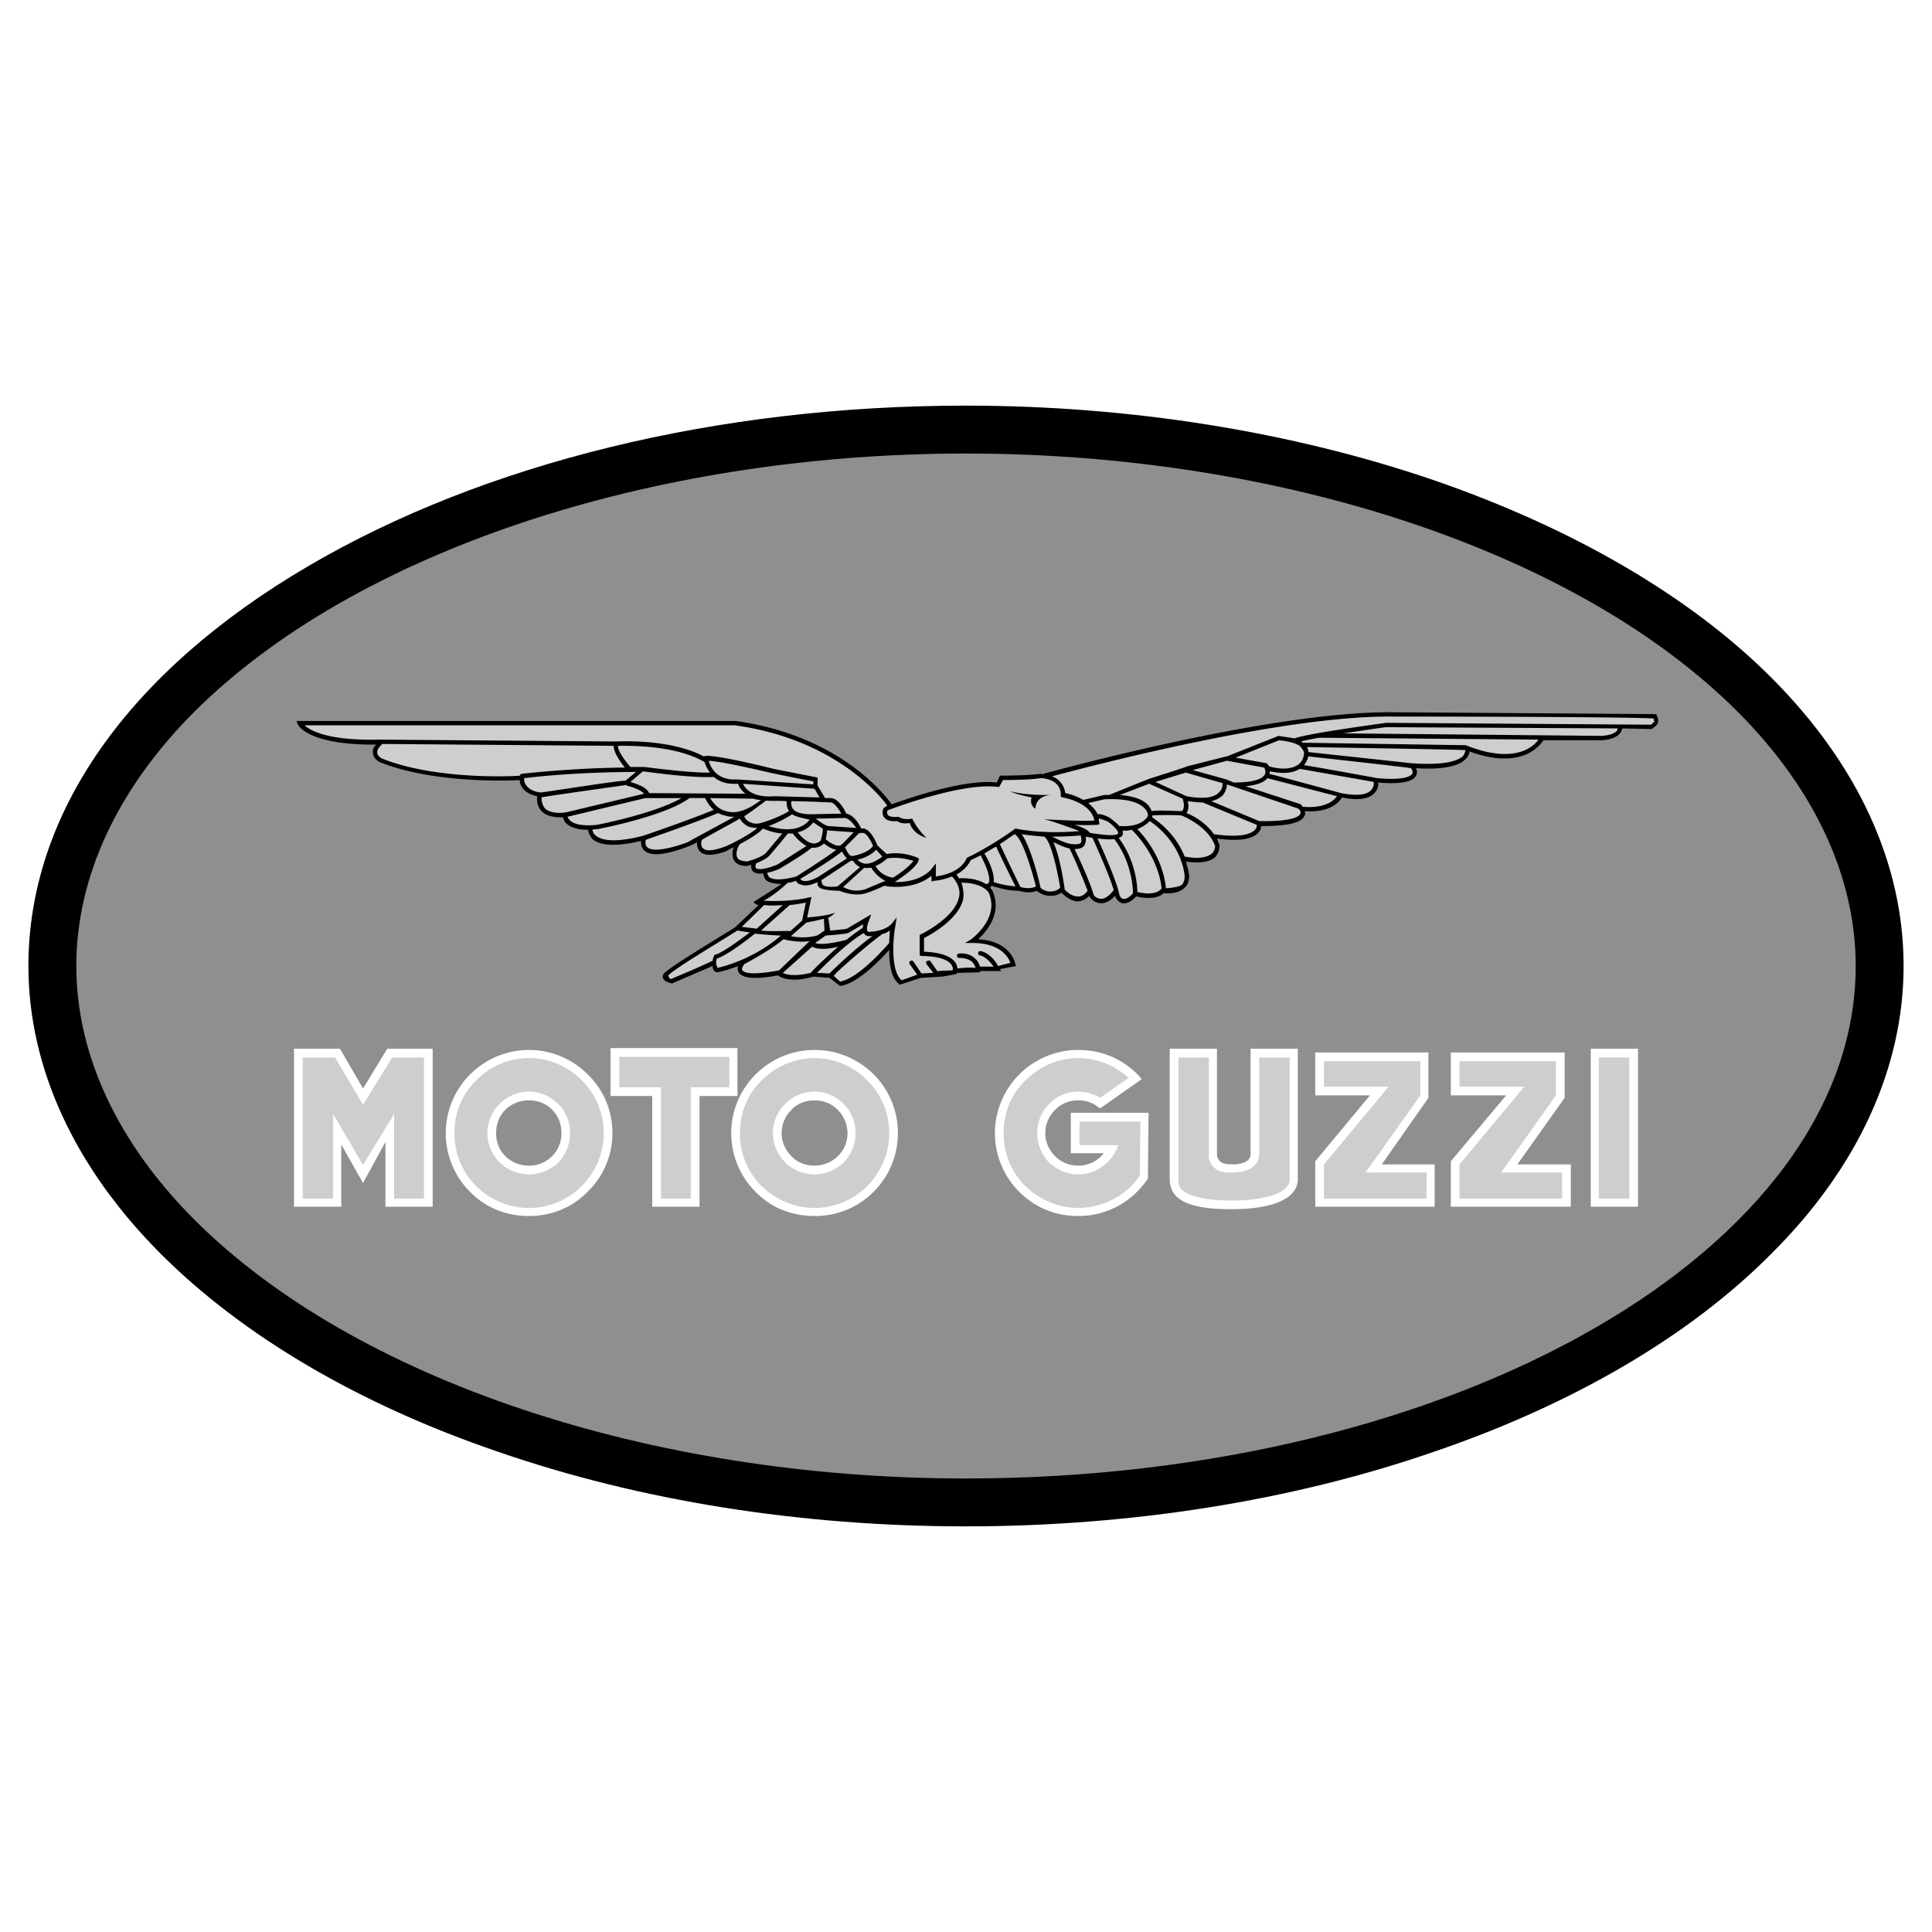 <svg xmlns="http://www.w3.org/2000/svg" width="2500" height="2500" viewBox="0 0 192.756 192.756"><g fill-rule="evenodd" clip-rule="evenodd"><path fill="#fff" d="M0 0h192.756v192.756H0V0z"/><path d="M176.705 67.586c-8.129-8.129-19.795-14.893-33.633-19.67-14.148-4.84-30.281-7.446-46.726-7.446-24.696 0-48.028 5.709-65.588 16.01C12.763 67.028 2.834 81.175 2.834 96.378c0 10.114 4.592 20.104 13.217 28.729 8.191 8.191 19.794 15.018 33.632 19.732 14.147 4.902 30.219 7.447 46.663 7.447 16.444 0 32.577-2.545 46.726-7.447 13.838-4.715 25.504-11.541 33.633-19.732 8.688-8.625 13.217-18.615 13.217-28.729 0-10.176-4.529-20.105-13.217-28.792z"/><path d="M96.347 147.508c-31.522 0-60.997-9.865-76.944-25.812-7.695-7.696-11.79-16.507-11.79-25.318 0-8.874 4.096-17.685 11.79-25.379C35.35 55.114 64.825 45.248 96.347 45.248c31.585 0 61.122 9.866 77.007 25.751 7.693 7.694 11.789 16.505 11.789 25.379 0 28.171-39.836 51.13-88.796 51.13z" fill="#8e8f8f"/><path d="M165.225 71.247s-26-.186-26.248-.186c-12.348-.124-34.625 6.081-34.873 6.143v.062c-.125-.062-.311-.062-.311-.062-1.303.186-4.033.186-4.033.186l-.311.683c-3.164-.373-8.563 1.489-10.486 2.172-.745-1.055-5.336-6.888-15.575-8.315H29.579l.124.31c0 .062.931 2.11 7.819 2.048-.248.248-.373.559-.311.869.062.621.745.931.807.931 5.336 2.109 13.031 1.799 13.838 1.737 0 .248.062.496.248.744.311.435.807.745 1.489.869-.062.683.124 1.179.496 1.551.621.559 1.552.559 2.11.559 0 .124.062.372.248.558.435.435 1.179.683 2.233.683 0 .186.125.559.435.931.807.683 2.42.745 4.84.187 0 .248 0 .62.31.931.621.621 2.11.497 4.53-.435 0 0 .31-.124.744-.372 0 .248 0 .621.311.931.435.435 1.303.435 2.668-.062.062-.062.311-.186.683-.373-.124.373-.187.869 0 1.241.373.745 1.365.621 1.365.621.062 0 .186-.062.372-.124 0 .186 0 .497.187.682.248.187.558.249.993.187.062.187.125.435.31.683.311.248.869.372 1.552.372-.621.435-2.793 1.8-2.793 1.8 0 .062.187.248.497.31l-2.358 2.234c-1.365.869-6.702 4.034-7.136 4.655-.373.744.868.93.868.93s.125-.062 4.034-1.737c0 .187.062.372.186.497a.478.478 0 0 0 .249.123h.062c.062 0 .931-.186 2.048-.62-.062.187-.062.435.062.62.373.621 1.614.744 3.91.311 1.117.807 3.165.248 3.537.125l1.614.123 1.055.807c1.675-.186 3.971-2.543 4.902-3.599 0 1.427.186 2.854 1.055 3.476l2.11-.684 2.11-.123 1.427-.248.062-.125c.373 0 2.295-.062 2.295-.062v-.123h2.111l-.125-.188 1.613-.31-.062-.124c0-.062-.371-2.358-3.723-2.544.869-.807 2.42-2.606 1.428-4.84 0 0-.062-.124-.248-.31l.186-.186c.373.124 1.551.496 2.605.496h.062c.248.062 1.117.311 1.799 0 .311.248.869.559 1.553.497.311 0 .619-.124.93-.31.311.31.869.807 1.553.869.434 0 .867-.186 1.24-.559 0 .124.062.186.062.186.062.062.434.559 1.117.559.434 0 .93-.248 1.365-.745 0 0 .186.621.744.745.371.062.869-.124 1.365-.683 1.676.372 2.42 0 2.73-.311.992.062 1.736-.124 2.172-.62.496-.497.371-1.241.371-1.241-.062-.496-.186-.869-.311-1.303 1.365.186 2.359.062 2.918-.435.496-.559.434-1.179.434-1.241 0 0-.186-.434-.248-.621 2.172.311 3.6.062 4.158-.621a.888.888 0 0 0 .248-.62c2.605 0 4.033-.311 4.344-1.055a.54.54 0 0 0 0-.435c2.543.186 3.475-.931 3.723-1.365 1.551.31 2.668.186 3.227-.435.373-.372.434-.807.373-1.055 2.232.187 3.475-.062 3.785-.683.186-.311.061-.559 0-.745 3.164.186 4.467-.372 4.963-.931.373-.372.373-.744.373-.744 5.584 2.047 7.26-.993 7.385-1.117h5.832c.869-.062 1.488-.31 1.799-.683.125-.186.188-.372.248-.496l2.918.062s.559-.373.619-.621c.123-.372-.187-.869-.187-.869z"/><path d="M96.471 85.581c-.062.062-.435 1.489-3.103 1.862V86.14l-.435.558s-.993 1.365-3.661 1.303c.745-.497 2.11-1.427 2.358-2.11l.062-.186-.125-.124c-.062 0-1.427-.683-3.103-.373l-.931-.869c-.124-.31-.559-1.365-1.179-1.613-.062-.062-.187-.062-.187-.062h-.248c-.186-.435-.745-1.365-1.489-1.489-.187-.434-.807-1.551-1.551-1.551h-.559l-.745-1.241v-.806l-4.406-.869c-.248-.062-5.15-1.303-6.702-1.303l-.248.062c-3.413-1.799-8.501-1.489-8.749-1.489l-23.58-.186c-5.088.125-6.888-.869-7.508-1.427h42.94c9.804 1.365 14.334 6.826 15.203 8.005l-.373.248s-.248.559.062.931c.248.31.683.434 1.303.372.125.125.559.31 1.241.186.373 1.179 1.676 1.489 1.676 1.489a7.076 7.076 0 0 1-1.427-1.924c-.869.187-1.365-.186-1.365-.186-.497.062-.931 0-1.055-.187-.125-.124-.062-.311-.062-.434.931-.373 7.57-2.792 10.983-2.358h.186l.373-.683c.496 0 2.545 0 3.785-.187.123 0 1.986.062 1.986 1.676v.187l.186.062s2.793.435 3.164 2.296c-.992.124-5.025-.124-5.025-.124 1.055.248 2.668.869 3.537 1.179-1.242.124-3.91.249-6.393-.248.004 0-2.354 1.737-4.836 2.916zM126.133 76.583c.061.124.186.372.061.683-.186.311-.744.807-3.102.807l-.744-.311-3.352-.931 3.412-.931 3.725.683zM123.277 75.591l4.344-1.738c.496.062 1.488.187 2.049.559.061.062.434.497.434.683 0 .062 0 .745-.559 1.179-.621.434-1.613.558-2.916.186l-.248-.311-3.104-.558zM121.975 78.135c0 .186 0 .621-.373.931-.311.373-1.178.745-3.227.373l-3.102-1.427 3.039-.931 3.663 1.054zM118.004 79.686c.061.248.186.683.061.993 0 .124-.061.186-.186.248-.373 0-2.357-.124-2.979 0-.062-.186-.186-.373-.311-.559-.559-.621-1.488-.931-2.854-1.055l2.916-1.117 3.353 1.49z" fill="#cecece"/><path d="M114.219 80.679a.98.98 0 0 1 .311.744c-.746 1.179-2.545.993-2.855.993-.186-.248-.932-.807-.932-.807-.186-.124-.807-.435-1.24-.373-.186-.434-.559-.807-.93-1.117l1.611-.373c2.545-.122 3.599.437 4.035.933zM107.207 82.292c1.24.062 2.17 0 2.295 0l.186-.062s-.061-.434-.061-.559c.186 0 .619.187.93.311 1.117.869.992 1.117.992 1.179-.123.248-1.303.186-2.791-.062l-.186-.187c-.187-.185-.746-.433-1.365-.62zM107.764 84.154c-.186.124-.807.062-.807.062-.619-.062-1.365-.434-1.984-.745 1.24 0 2.234-.062 2.854-.124.062.31.124.683-.063.807zM95.665 87.628c-.062-.124-.124-.248-.248-.372.93-.496 1.303-1.179 1.427-1.427.311-.186.682-.31.993-.496.496.931 1.055 2.295.807 2.73 0 .062-.062.124-.248.124h-.062c-.498-.31-1.305-.62-2.669-.559zM77.297 79.438c-2.296.186-2.979-.807-3.165-1.241l7.136.497.497.869-4.468-.125zM82.882 80.059c.31 0 .745.558 1.055 1.117l-3.041.062c-.868 0-1.551-.186-1.799-.558-.186-.311-.186-.621-.125-.745 1.18-.001 3.91.124 3.91.124zM81.144 78.259l-7.632-.497c-2.048.125-2.668-1.303-2.792-1.861 1.737.124 6.267 1.241 6.329 1.241 0 0 3.289.683 4.095.807v.31zM70.844 77.08c-1.923.062-6.515-.558-6.515-.558h-1.428c-.558-.621-1.303-1.675-1.241-2.11.931 0 5.646-.124 8.625 1.613.124.31.249.683.559 1.055zM64.142 76.956c.993.124 4.964.683 7.074.559.496.435 1.241.745 2.296.683h.124c.062.186.248.621.744.993l-9.618-.062c-.249-.62-1.303-.931-1.862-1.117l1.242-1.056zM75.187 79.686c.187.062.435.124.745.124-1.365 1.055-2.544 1.427-3.475 1.117-.869-.186-1.365-.931-1.613-1.303l4.343.062zM76.428 79.872c.311.062 1.365 0 2.048.062 0 .187 0 .621.248.993-1.241.744-2.792 1.179-2.792 1.179-.497.124-.807.062-1.055-.062a1.007 1.007 0 0 1-.621-.621c.373-.186 2.172-1.551 2.172-1.551zM79.035 81.237c.372.311 1.737.497 1.737.559-1.117 1.365-3.103.931-4.095.621a11.92 11.92 0 0 0 2.358-1.18zM81.144 82.044c.249.186.931.62.931.62.062.187-.062.745-.186 1.179a.985.985 0 0 1-.745.31c-.62-.062-1.303-.745-1.551-1.117a2.674 2.674 0 0 0 1.551-.992zM81.393 81.671c.869 0 2.73-.062 2.73-.062h.124c.435 0 .869.559 1.18.993l-2.792-.186c-.312-.062-.87-.434-1.242-.745zM84.929 85.395c-.31-.124-.496-.621-.62-.869l1.365-1.365.186-.062h.31c.435.186.807.993.931 1.303-.496.745-2.109 1.055-2.172.993zM87.412 84.774l.621.683c-.745.559-1.365.807-1.862.683-.31-.062-.496-.249-.621-.373.372-.062 1.303-.372 1.862-.993zM82.509 82.851c.062 0 1.8.124 2.668.186-.497.497-1.179 1.241-1.241 1.241-.311.311-1.179-.186-1.552-.559.064-.248.125-.62.125-.868zM83.999 84.96c.125.187.248.435.497.683l-2.792 1.8c-.868.496-1.365.496-1.613.434-.124-.062-.186-.124-.248-.186.618-.372 3.163-1.924 4.156-2.731zM81.951 87.815c.31-.187 2.917-1.924 2.917-1.924h.248c.062.125.311.435.683.621l-2.234 1.924c-1.055.124-1.427-.062-1.489-.186-.125-.187-.125-.435-.125-.435zM86.232 86.574c.249.062.435 0 .683 0 .125.187.683.993 1.427 1.303l-1.923.807a2.722 2.722 0 0 1-2.296-.186l2.109-1.924zM87.35 86.388c.373-.124.745-.372 1.179-.745 1.179-.186 2.172.124 2.606.248-.373.497-1.303 1.241-2.048 1.676 0 0-1.179-.124-1.737-1.179zM52.042 77.204l-.125.062-.062.124c-.559.062-8.315.435-13.651-1.676-.187-.062-.559-.31-.559-.62-.062-.31.248-.621.496-.869l23.083.186c0 .683.683 1.613 1.117 2.172-2.232 0-6.328.187-10.299.621zM52.477 78.321c-.187-.248-.187-.496-.187-.683 4.654-.559 9.494-.621 11.169-.621l-1.055.869c-1.241.062-7.819 1.117-8.439 1.179-.682-.062-1.178-.31-1.488-.744zM56.448 81.051s-1.365.248-2.048-.372c-.248-.249-.372-.683-.372-1.117.186-.062 1.427-.248 8.438-1.241h.062v.062c.558.125 1.427.435 1.737.807l-7.817 1.861zM56.82 81.796c-.124-.125-.186-.248-.186-.31l7.757-1.862h3.599c-2.668 1.551-8.377 2.668-8.439 2.668-1.738.187-2.483-.186-2.731-.496z" fill="#cecece"/><path d="M64.08 83.409c-2.979.745-4.158.373-4.654-.062a.735.735 0 0 1-.311-.559c.187-.062.311-.062.497-.062.31-.062 6.764-1.304 9.184-3.103h1.551c.124.248.373.745.869 1.179-2.42.994-7.074 2.607-7.136 2.607zM68.61 84.03c-2.916 1.055-3.785.745-4.033.496-.248-.248-.186-.62-.125-.744 1.055-.373 5.151-1.8 7.198-2.668.186.124.435.186.683.249.31.124.621.124.931.124-1.924 1.054-4.468 2.419-4.654 2.543zM72.333 84.464c-1.489.558-1.986.372-2.172.186-.31-.249-.186-.745-.124-.869 1.055-.621 2.606-1.428 3.785-2.11.124.249.373.559.869.807.248.062.559.124.869.124-.993.869-3.165 1.862-3.227 1.862zM74.505 85.954c-.497-.062-.807-.125-.931-.373-.249-.434.062-1.117.248-1.365.807-.434 1.799-.993 2.296-1.551.31.124 1.055.435 1.923.497l-1.613 1.923c-.496.496-1.675.806-1.923.869zM75.436 86.636c-.124-.187 0-.497 0-.497.434-.186.993-.435 1.303-.745 0 0 1.551-1.8 1.861-2.234h.497c.124.186.683.869 1.365 1.241l-2.916 1.862c-1.552.621-1.986.435-2.11.373zM76.739 87.504c-.124-.186-.187-.31-.187-.434.373-.062.745-.186 1.179-.373.124-.062 2.544-1.489 3.227-2.109h.125c.435 0 .807-.124 1.117-.435.249.186.745.559 1.241.621-1.179.931-3.723 2.482-3.971 2.668-1.863.497-2.483.249-2.731.062zM76.243 90.297c.496.062 1.179.062 1.861 0l-2.606 2.358-1.489-.186 2.234-2.172zM81.517 93.337s-1.18.373-2.606.062l1.551-1.365a18.328 18.328 0 0 0 1.738-.373l.062 1.179c-.001.001-.683.497-.745.497zM82.385 93.337s1.861-.124 2.234-.248l1.489-.869c0 .125 0 .249-.062.373-.497.31-1.055.744-1.613 1.179-.062 0-2.234.621-3.103.31l1.055-.745zM80.028 91.848l-1.179 1.055c-.062-.062-1.862.062-2.917-.062l2.854-2.544a14.462 14.462 0 0 0 1.613-.248l-.371 1.799zM71.092 95.882h-.062c-1.117.558-3.661 1.612-4.095 1.8-.124 0-.249-.248-.249-.373.559-.621 4.406-2.916 6.888-4.467l1.241.186c-.993.745-2.917 2.172-3.537 2.234 0-.001-.186.434-.186.62zM71.588 96.564c-.062-.187-.248-.496-.062-.931 1.055-.31 3.413-2.172 3.785-2.482 0 0 1.861.186 2.606.186-2.73 2.359-5.77 3.102-6.329 3.227zM74.07 96.812c-.124-.248.125-.496.187-.621 0 0 2.606-1.365 3.909-2.481 0 0 1.365.372 2.606.186l-3.041 2.917c-2.916.558-3.536.185-3.661-.001zM80.896 97.061c-.559.125-1.924.434-2.792 0l2.916-2.606c.745.372 1.862.186 2.606 0-1.427 1.241-2.668 2.481-2.73 2.606zM82.758 97.123l-1.241-.062c.806-.807 3.04-3.041 4.653-3.971 0 0 0 .062.062.062.062.125.187.248.497.248h.311c-1.738 1.241-3.848 3.288-4.282 3.723zM88.715 94.082c-.124.124-2.979 3.537-4.902 3.848l-.621-.559c.187-.436 5.088-4.53 4.964-4.22.248-.062.435-.186.621-.31 0 .31-.062.744-.062 1.241z" fill="#cecece"/><path d="M95.044 96.75v.062l-1.427.062s0 .061-.062.061l-.745-1.054c-.062-.062-.186-.062-.31 0-.125.062-.125.187-.062.31l.683.869-1.179.062-.807-1.179c-.062-.124-.249-.124-.31-.062-.124.062-.124.187-.062.31l.745 1.055-1.551.559c-1.117-.93-.869-4.219-.62-5.46l.124-.807-.497.621c-.745.807-2.234.807-2.234.807-.124 0-.124 0-.186-.062-.124-.186 0-.744.186-1.117l.186-.558-2.42 1.427c-.186.062-.993.124-1.675.187 0-.062-.186-1.303-.186-1.303.31-.062.683-.497.683-.497-.621.311-2.172.435-2.792.497l.434-2.048-.31.062c-1.613.373-3.413.373-4.468.311 1.117-.559 2.42-1.8 2.42-1.8.311 0 .435-.062.807-.186.062.124.186.31.497.373.434.186.993.062 1.675-.249a.484.484 0 0 0 .124.497c.311.372 2.048.372 2.048.372s1.552.683 2.792.187c.062 0 1.055-.373 1.675-.683a.76.76 0 0 1 .311.062c2.42.248 3.785-.559 4.405-1.055v.559l.249-.062c.745-.062 1.303-.249 1.799-.434.621.682.869 1.427.683 2.109-.435 2.048-3.785 3.661-3.785 3.661l-.124.062v2.047l.186.062c1.986 0 2.73.497 2.979.869.121.183.183.37.121.494z" fill="#cecece"/><path d="M96.906 93.71l-.621.372h.744c2.855 0 3.6 1.489 3.785 1.986l-1.24.31c-.248-.496-.869-1.303-1.738-1.489-.123 0-.248.062-.248.186 0 .125.062.249.186.249.621.124 1.117.807 1.365 1.116h-1.365c-.061-.186-.186-.558-.496-.806-.372-.372-.931-.559-1.613-.496-.124 0-.187.124-.187.248s.125.186.249.186c.497 0 .931.125 1.241.373.187.186.31.434.373.621a7.917 7.917 0 0 0-1.799.062c-.062-.187-.062-.372-.248-.62-.435-.621-1.489-.993-3.103-1.055v-1.365c.621-.31 3.475-1.861 3.909-3.909.062-.559 0-1.117-.186-1.613 2.171 0 2.73.993 2.73.993 1.116 2.541-1.615 4.526-1.738 4.651zM99.139 88.001c.125-.869-.559-2.296-.93-2.854.434-.249.807-.497 1.178-.683.248.558 1.365 2.854 1.924 3.971-.868-.061-1.862-.31-2.172-.434zM101.807 88.498a204.086 204.086 0 0 1-2.047-4.282c.684-.434 1.24-.869 1.49-.993 0 0 .061 0 .061.062.744.497 1.676 3.723 2.049 5.15-.559.311-1.305.125-1.553.063zM104.91 88.932c-.373.062-.807-.124-1.055-.31l-.062-.124c-.062-.435-.93-3.972-1.861-5.274.744.124 1.551.186 2.234.248.682.373 1.303 3.289 1.613 5.088a1.225 1.225 0 0 1-.869.372zM107.455 89.428c-.498 0-.994-.435-1.242-.683v-.124c-.062-.372-.434-3.103-1.117-4.592.436.186.994.496 1.613.621.311.621 1.242 2.73 1.801 4.219-.311.435-.684.621-1.055.559zM109.875 89.676c-.373 0-.684-.248-.746-.372-.434-1.427-1.426-3.599-1.922-4.592.309 0 .619-.062.805-.187.25-.186.373-.558.311-1.055.188.062.436.062.621.124h.062c0 .062 1.613 3.475 2.109 5.212-.433.56-.869.87-1.24.87zM112.047 89.676c-.248-.062-.373-.372-.373-.434-.248-1.303-1.738-4.654-2.172-5.585.559.062 1.18.125 1.676.062 1.736 2.296 1.861 4.902 1.861 5.398-.373.435-.744.622-.992.559z" fill="#cecece"/><path d="M113.473 88.994c0-.683-.186-3.165-1.861-5.398.188-.062.311-.124.373-.248a.685.685 0 0 0 0-.496c.248.062.619 0 .992-.062 0 .062 0 .062.062.124 0 0 2.482 2.358 2.854 5.709-.061.123-.559.805-2.42.371z" fill="#cecece"/><path d="M117.941 88.25c-.311.31-1.613.372-1.613.372-.311-3.165-2.359-5.398-2.855-5.895.436-.187.869-.435 1.242-.807.371.249 3.041 2.048 3.475 5.399-.001 0 .062.558-.249.931z" fill="#cecece"/><path d="M120.92 85.147c-.373.31-1.117.62-2.73.31-.932-2.358-2.793-3.599-3.227-3.909v-.186c.559-.062 2.232-.062 2.916 0 .311.124 2.668 1.117 3.352 3.04-.001.062-.001.434-.311.745zM125.201 82.789c-.932.993-4.033.435-4.096.435-.807-1.179-2.109-1.861-2.73-2.11.062-.125.125-.186.125-.248.123-.311.061-.683 0-.931.559.062 1.055.125 1.488.125l5.398 2.234a.62.62 0 0 1-.185.495zM129.73 81.175c-.061.248-.682.807-4.096.745l-4.777-1.986c.496-.124.807-.31 1.117-.558.311-.373.434-.807.434-1.117l7.137 2.42c.062.062.31.31.185.496zM129.979 80.493a1.107 1.107 0 0 1-.186-.248l-5.523-1.8c1.117-.124 1.863-.372 2.172-.807l6.951 1.8c-.311.434-1.18 1.241-3.414 1.055zM136.805 78.817c-.311.373-1.117.683-3.041.31.062 0-6.143-1.675-7.135-1.923.061-.062.061-.187.061-.249 1.49.311 2.42.124 2.98-.248l7.383 1.303c0 .063.062.497-.248.807zM140.9 77.204c-.125.186-.684.683-3.475.434 0 0-5.771-1.055-7.322-1.303a2.29 2.29 0 0 0 .434-.869s10.178 1.117 10.238 1.179c0 .001.248.311.125.559zM145.926 75.466c-.434.373-1.613.931-5.088.683 0 0-9.184-.993-10.301-1.117 0-.186-.062-.31-.123-.497 0 0 15.76.249 15.822.311-.062 0-.062.372-.31.62z" fill="#cecece"/><path d="M146.236 74.35l-16.258-.248c-.061-.062-.123-.125-.186-.125.434-.124 1.799-.372 1.861-.372l21.842.186c-.433.621-2.294 2.544-7.259.559zM161.314 72.922c-.186.186-.557.435-1.551.497.062 0-18.988-.186-25.752-.249 2.111-.31 4.158-.62 4.283-.62l23.082.124a.45.45 0 0 1-.062.248z" fill="#cecece"/><path d="M165.039 71.992c-.062.124-.188.186-.311.311l-26.434-.187c-.373.062-7.881 1.055-9.123 1.551l-1.613-.248-5.15 2.047h-.061l-3.91.993c-.062.062-3.785 1.241-3.785 1.241l-3.848 1.551c-.062 0-.062 0-.123.062h-.498l-2.109.496a6.15 6.15 0 0 0-1.799-.683c-.062-.496-.248-.868-.559-1.179-.186-.249-.496-.372-.744-.497 3.971-1.055 23.021-6.081 34.004-5.957.248 0 22.277 0 26 .187.001.064.063.188.063.312zM62.529 78.383zM81.517 93.337z" fill="#cecece"/><path fill="#fff" d="M158.709 120.393h4.717v-15.762h-4.717v15.762z"/><path fill="#cecece" d="M159.516 119.586V105.5h3.041v14.086h-3.041z"/><path d="M124.768 115.117c0 .248-.062.436-.188.559-.371.436-1.24.496-1.488.496h-.062c-.621 0-1.117-.061-1.365-.371-.248-.248-.248-.621-.248-.621v-10.549H116.7v13.094c0 .186.062.867.436 1.365.744 1.055 2.668 1.551 5.584 1.551.684 0 6.516.123 6.764-2.855v-13.154h-4.715v10.485h-.001z" fill="#fff"/><path d="M125.635 115.117V105.5h3.041v12.285c-.186 1.738-4.344 2.049-5.957 1.986-3.35 0-4.529-.744-4.902-1.18-.311-.371-.248-.807-.248-.807V105.5h3.041v9.617c-.062.062-.062.744.434 1.303.436.436 1.117.621 1.986.559.186 0 1.428 0 2.109-.682.31-.311.496-.684.496-1.18z" fill="#cecece"/><path fill="#fff" d="M73.574 109.348v-4.78H60.916v4.78h4.157v11.045h4.716v-11.045h3.785z"/><path fill="#cecece" d="M68.92 119.586h-2.978v-11.107h-4.158v-3.041h10.983v3.041H68.92v11.107z"/><path fill="#fff" d="M36.219 108.602l-2.296-3.971h-4.592v15.762h4.716v-6.205l2.172 3.845 2.234-4.094v6.454h4.715v-15.762h-4.529l-2.42 3.971z"/><path fill="#cecece" d="M36.219 110.215l2.916-4.715H42.3v14.086h-2.979v-8.44l-3.102 5.088-2.979-5.088v8.44H30.2V105.5h3.226l2.793 4.715z"/><path d="M81.269 104.754a8.317 8.317 0 0 0-8.315 8.316c0 2.172.869 4.281 2.42 5.832 1.551 1.613 3.661 2.42 5.895 2.42s4.281-.807 5.895-2.42a8.268 8.268 0 0 0 2.42-5.832 8.307 8.307 0 0 0-2.42-5.895c-1.614-1.552-3.662-2.421-5.895-2.421z" fill="#fff"/><path d="M81.269 120.516c-1.986 0-3.847-.807-5.274-2.172-1.427-1.426-2.172-3.289-2.172-5.273 0-2.049.745-3.91 2.172-5.275 1.427-1.426 3.289-2.232 5.274-2.232s3.847.807 5.274 2.232a7.41 7.41 0 0 1 2.172 5.275c0 4.095-3.351 7.445-7.446 7.445z" fill="#cecece"/><path d="M106.834 115.055h3.289a3.174 3.174 0 0 1-2.545 1.242c-.869 0-1.676-.311-2.295-.932-.621-.619-.994-1.426-.994-2.295 0-.932.373-1.738.994-2.359.619-.619 1.426-.93 2.295-.93.684 0 1.365.186 1.924.621l.248.186 4.158-2.916-.311-.373c-1.613-1.676-3.723-2.545-6.02-2.545a8.316 8.316 0 0 0-8.314 8.316c0 2.172.869 4.281 2.42 5.832 1.613 1.613 3.66 2.42 5.895 2.42a8.265 8.265 0 0 0 6.889-3.66l.062-.062.061-6.578h-7.756v4.033z" fill="#fff"/><path d="M107.578 120.516c-1.986 0-3.848-.807-5.273-2.172-1.428-1.426-2.172-3.289-2.172-5.273 0-2.049.744-3.91 2.172-5.275 1.426-1.426 3.287-2.232 5.273-2.232 1.861 0 3.662.744 5.025 1.984l-2.854 1.986a4.226 4.226 0 0 0-2.172-.621c-2.295 0-4.096 1.861-4.096 4.158 0 1.055.436 2.109 1.18 2.916.807.744 1.799 1.18 2.916 1.18 1.551 0 3.041-.932 3.723-2.297l.311-.621h-3.908v-2.357h6.08l-.062 5.398a7.48 7.48 0 0 1-6.143 3.226z" fill="#cecece"/><path d="M52.787 104.754a8.317 8.317 0 0 0-8.315 8.316c0 2.172.869 4.281 2.42 5.832 1.551 1.613 3.661 2.42 5.895 2.42 2.172 0 4.282-.807 5.833-2.42a8.076 8.076 0 0 0 2.482-5.832c0-2.234-.869-4.344-2.482-5.895a8.27 8.27 0 0 0-5.833-2.421z" fill="#fff"/><path d="M52.787 120.516a7.517 7.517 0 0 1-5.274-2.172c-1.427-1.426-2.172-3.289-2.172-5.273 0-2.049.745-3.91 2.172-5.275a7.322 7.322 0 0 1 5.274-2.232c1.985 0 3.847.807 5.274 2.232a7.41 7.41 0 0 1 2.172 5.275c0 4.095-3.351 7.445-7.446 7.445z" fill="#cecece"/><path fill="#fff" d="M142.514 109.533v-4.529h-11.293v4.281h5.461l-5.461 6.576v4.532h11.914v-4.221h-5.276l4.655-6.639z"/><path fill="#cecece" d="M142.328 116.979v2.607H132.09v-3.414l6.453-7.756h-6.453v-2.545h9.617v3.414l-5.461 7.694h6.082z"/><path fill="#fff" d="M156.104 109.533v-4.529h-11.356v4.281h5.522l-5.522 6.576v4.532h11.975v-4.221h-5.336l4.717-6.639z"/><path fill="#cecece" d="M155.855 116.979v2.607h-10.24v-3.414l6.455-7.756h-6.455v-2.545h9.619v3.414l-5.461 7.694h6.082z"/><path d="M52.787 108.912a4.158 4.158 0 0 0-4.158 4.158c0 1.055.435 2.109 1.241 2.916.745.744 1.799 1.18 2.917 1.18 1.055 0 2.11-.436 2.917-1.18.745-.807 1.179-1.861 1.179-2.916 0-1.117-.435-2.172-1.179-2.916-.808-.806-1.862-1.242-2.917-1.242z" fill="#fff"/><path d="M52.787 116.297c-.869 0-1.737-.311-2.358-.932-.621-.619-.931-1.426-.931-2.295 0-.932.311-1.738.931-2.359.621-.619 1.489-.93 2.358-.93s1.676.311 2.296.93c.621.621.931 1.428.931 2.359a3.206 3.206 0 0 1-3.227 3.227z" fill="#8e8f8f"/><path d="M81.269 108.912a4.158 4.158 0 0 0-4.158 4.158c0 1.055.435 2.109 1.241 2.916.745.744 1.8 1.18 2.917 1.18s2.11-.436 2.917-1.18c.744-.807 1.179-1.861 1.179-2.916 0-1.117-.435-2.172-1.179-2.916-.808-.806-1.801-1.242-2.917-1.242z" fill="#fff"/><path d="M81.269 116.297c-.869 0-1.737-.311-2.296-.932-.62-.619-.992-1.426-.992-2.295 0-.932.372-1.738.992-2.359.559-.619 1.428-.93 2.296-.93s1.675.311 2.295.93c.621.621.993 1.428.993 2.359 0 1.799-1.489 3.227-3.288 3.227z" fill="#8e8f8f"/><path d="M100.752 78.941s1.49.435 4.096.373c0 0-1.488 0-1.551 1.365 0 0-.621-.311-.373-1.117 0 0-1.613-.311-2.172-.621z"/></g></svg>